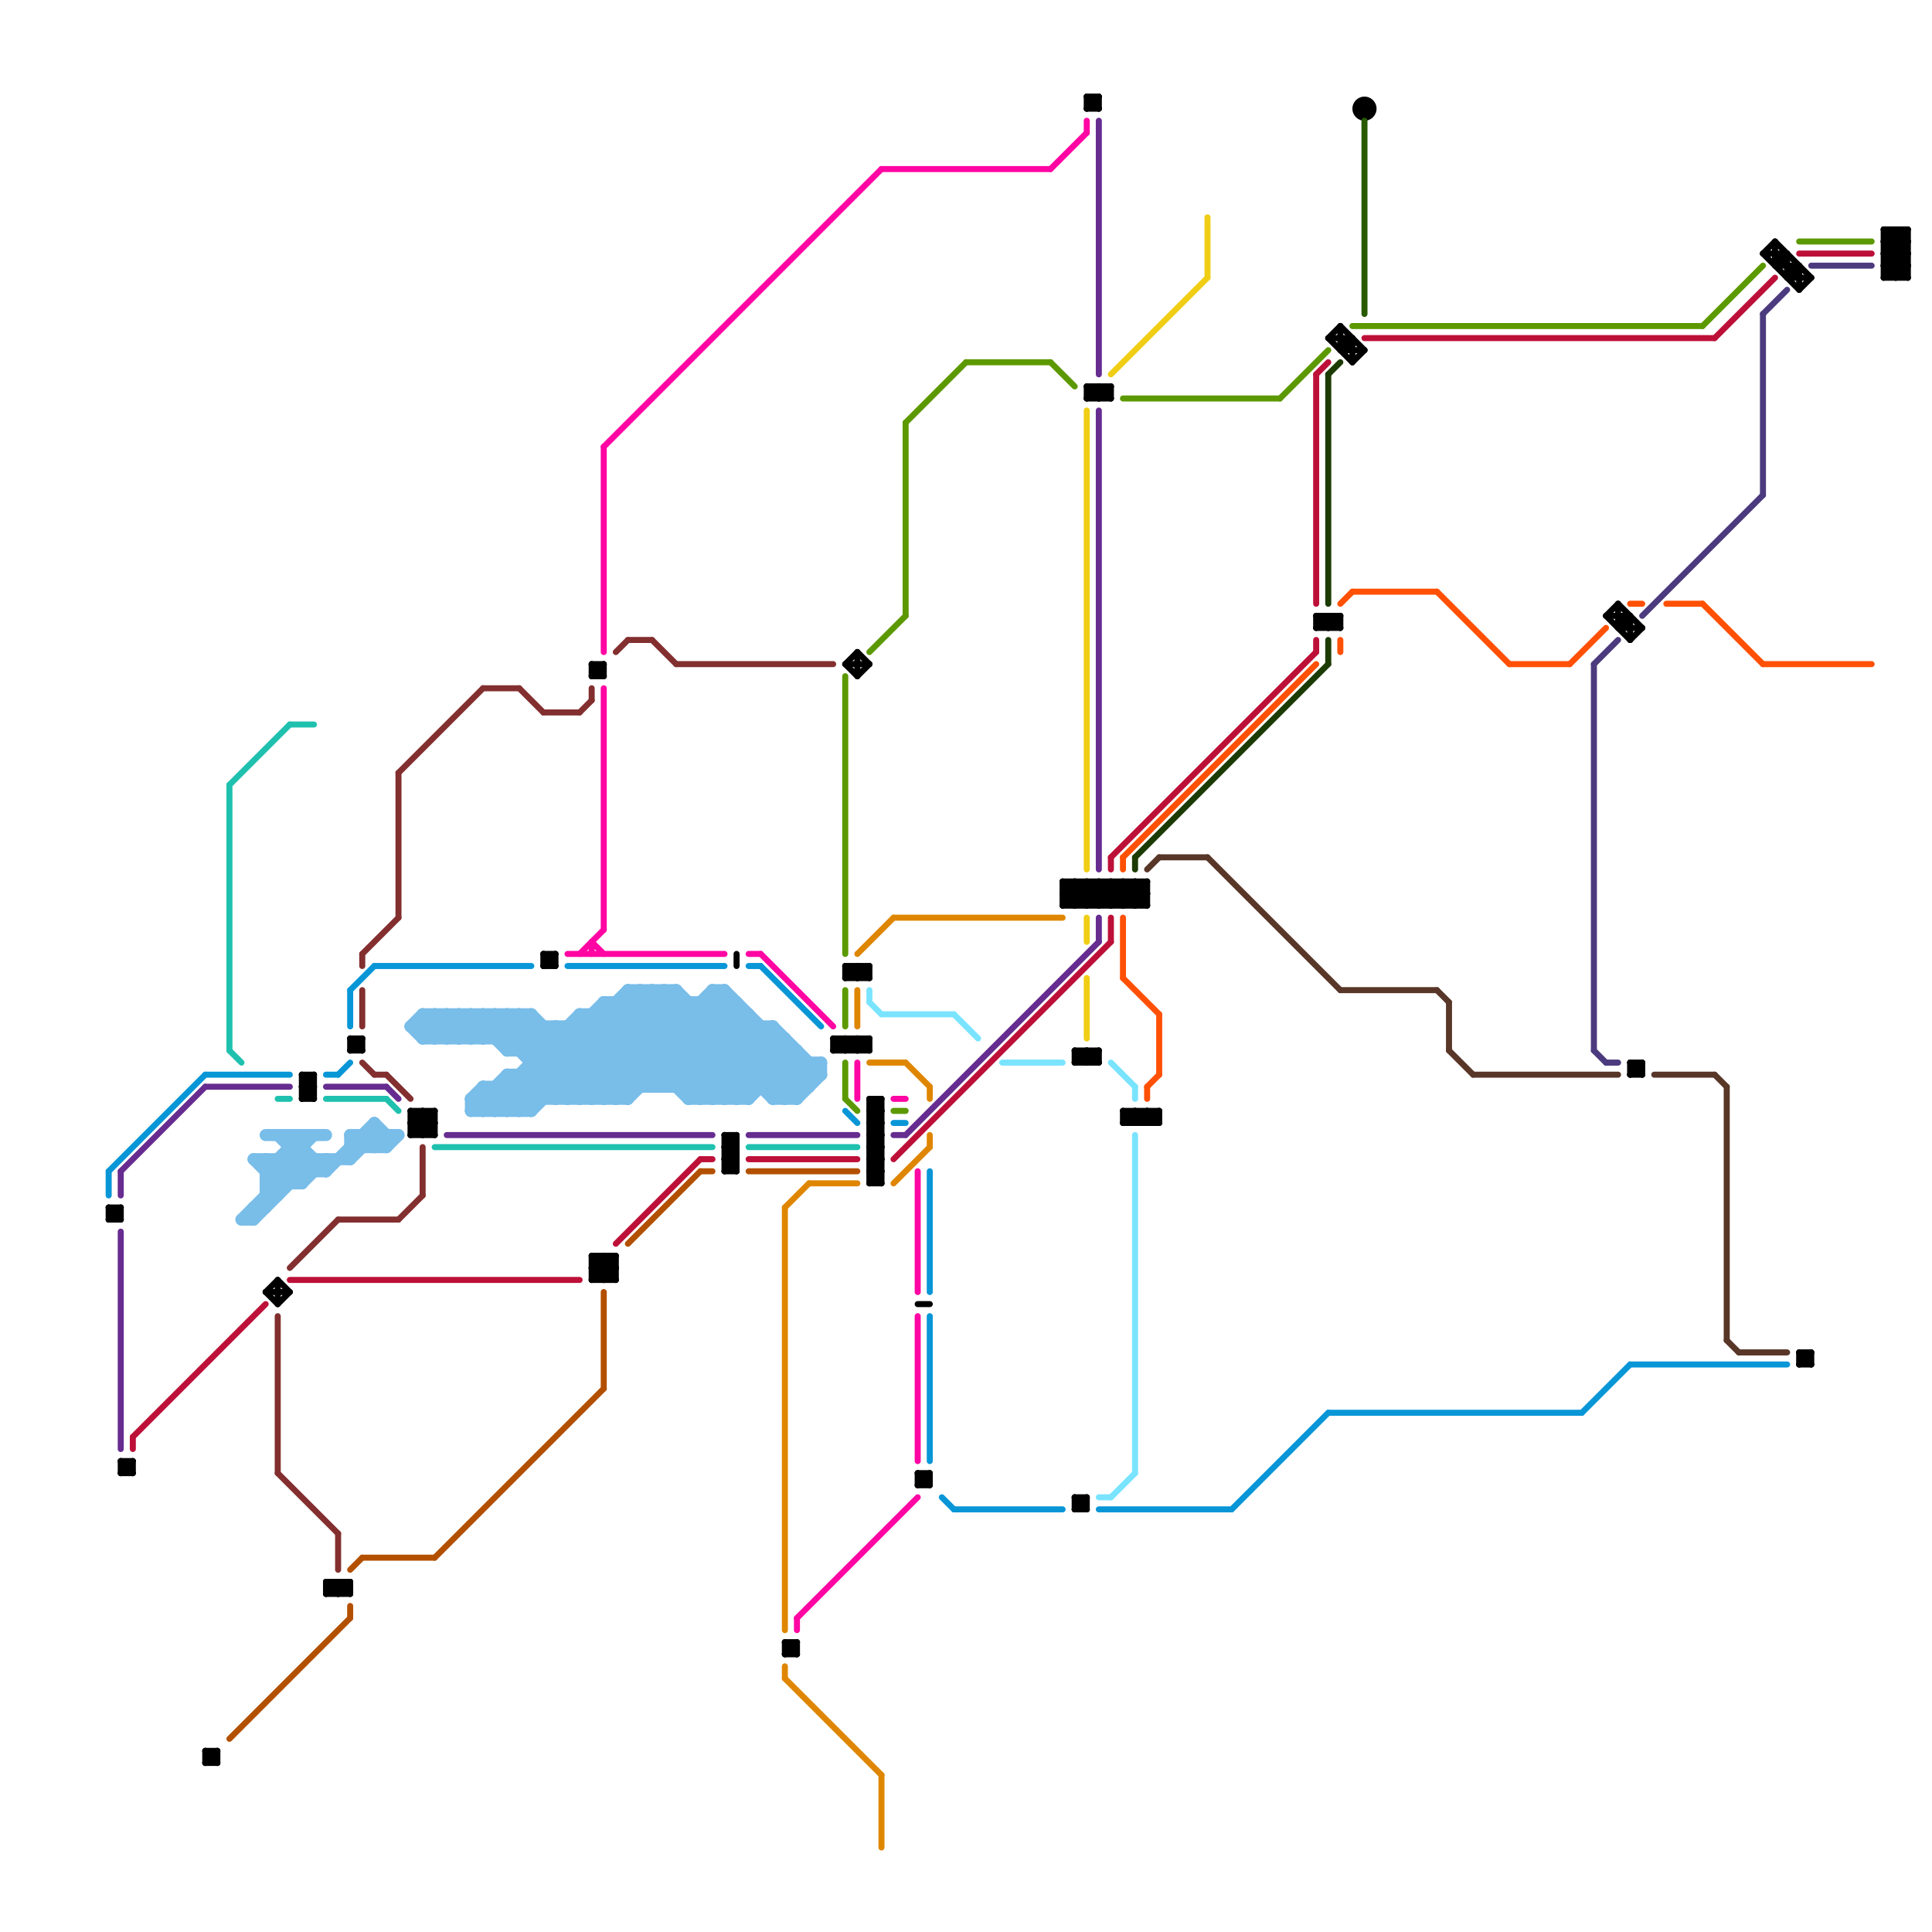 
<svg version="1.1" xmlns="http://www.w3.org/2000/svg" viewBox="0 0 160 160">
<style>line { stroke-width: 0.5; fill: none; stroke-linecap: round; stroke-linejoin: round; } .c0 { stroke: #583628 } .c1 { stroke: #bd1038 } .c2 { stroke: #662c90 } .c3 { stroke: #5c9900 } .c4 { stroke: #0896d7 } .c5 { stroke: #df8600 } .c6 { stroke: #000000 } .c7 { stroke: #1fc1ae } .c8 { stroke: #ff05a3 } .c9 { stroke: #7ae4ff } .c10 { stroke: #79bde9 } .c11 { stroke: #ff5005 } .c12 { stroke: #1c3b02 } .c13 { stroke: #295a02 } .c14 { stroke: #832f2f } .c15 { stroke: #4c3a7e } .c16 { stroke: #f0ce15 } .c17 { stroke: #b35000 } .w3 { stroke-width: .5; }.w1 { stroke-width: 1; }</style><line class="c0 " x1="119" y1="82" x2="120" y2="83"/><line class="c0 " x1="100" y1="71" x2="111" y2="82"/><line class="c0 " x1="120" y1="87" x2="122" y2="89"/><line class="c0 " x1="111" y1="82" x2="119" y2="82"/><line class="c0 " x1="137" y1="89" x2="142" y2="89"/><line class="c0 " x1="122" y1="89" x2="134" y2="89"/><line class="c0 " x1="143" y1="90" x2="143" y2="111"/><line class="c0 " x1="143" y1="111" x2="144" y2="112"/><line class="c0 " x1="144" y1="112" x2="148" y2="112"/><line class="c0 " x1="96" y1="71" x2="100" y2="71"/><line class="c0 " x1="142" y1="89" x2="143" y2="90"/><line class="c0 " x1="120" y1="83" x2="120" y2="87"/><line class="c0 " x1="95" y1="72" x2="96" y2="71"/><line class="c1 " x1="149" y1="21" x2="155" y2="21"/><line class="c1 " x1="11" y1="119" x2="22" y2="108"/><line class="c1 " x1="58" y1="96" x2="59" y2="96"/><line class="c1 " x1="92" y1="71" x2="92" y2="72"/><line class="c1 " x1="92" y1="71" x2="109" y2="54"/><line class="c1 " x1="62" y1="96" x2="71" y2="96"/><line class="c1 " x1="109" y1="31" x2="109" y2="50"/><line class="c1 " x1="24" y1="106" x2="48" y2="106"/><line class="c1 " x1="113" y1="28" x2="142" y2="28"/><line class="c1 " x1="109" y1="53" x2="109" y2="54"/><line class="c1 " x1="74" y1="96" x2="92" y2="78"/><line class="c1 " x1="109" y1="31" x2="110" y2="30"/><line class="c1 " x1="142" y1="28" x2="147" y2="23"/><line class="c1 " x1="51" y1="103" x2="58" y2="96"/><line class="c1 " x1="11" y1="119" x2="11" y2="120"/><line class="c1 " x1="92" y1="76" x2="92" y2="78"/><line class="c2 " x1="91" y1="76" x2="91" y2="78"/><line class="c2 " x1="32" y1="90" x2="33" y2="91"/><line class="c2 " x1="62" y1="94" x2="71" y2="94"/><line class="c2 " x1="75" y1="94" x2="91" y2="78"/><line class="c2 " x1="10" y1="97" x2="17" y2="90"/><line class="c2 " x1="10" y1="97" x2="10" y2="99"/><line class="c2 " x1="27" y1="90" x2="32" y2="90"/><line class="c2 " x1="91" y1="10" x2="91" y2="31"/><line class="c2 " x1="17" y1="90" x2="24" y2="90"/><line class="c2 " x1="91" y1="34" x2="91" y2="72"/><line class="c2 " x1="74" y1="94" x2="75" y2="94"/><line class="c2 " x1="37" y1="94" x2="59" y2="94"/><line class="c2 " x1="10" y1="102" x2="10" y2="120"/><line class="c3 " x1="75" y1="35" x2="80" y2="30"/><line class="c3 " x1="75" y1="35" x2="75" y2="51"/><line class="c3 " x1="72" y1="54" x2="75" y2="51"/><line class="c3 " x1="70" y1="82" x2="70" y2="85"/><line class="c3 " x1="87" y1="30" x2="89" y2="32"/><line class="c3 " x1="74" y1="92" x2="75" y2="92"/><line class="c3 " x1="106" y1="33" x2="110" y2="29"/><line class="c3 " x1="70" y1="56" x2="70" y2="79"/><line class="c3 " x1="70" y1="88" x2="70" y2="91"/><line class="c3 " x1="112" y1="27" x2="141" y2="27"/><line class="c3 " x1="141" y1="27" x2="146" y2="22"/><line class="c3 " x1="93" y1="33" x2="106" y2="33"/><line class="c3 " x1="80" y1="30" x2="87" y2="30"/><line class="c3 " x1="149" y1="20" x2="155" y2="20"/><line class="c3 " x1="70" y1="91" x2="71" y2="92"/><line class="c4 " x1="78" y1="124" x2="79" y2="125"/><line class="c4 " x1="9" y1="97" x2="17" y2="89"/><line class="c4 " x1="63" y1="80" x2="68" y2="85"/><line class="c4 " x1="91" y1="125" x2="102" y2="125"/><line class="c4 " x1="131" y1="117" x2="135" y2="113"/><line class="c4 " x1="27" y1="89" x2="28" y2="89"/><line class="c4 " x1="62" y1="80" x2="63" y2="80"/><line class="c4 " x1="29" y1="82" x2="31" y2="80"/><line class="c4 " x1="135" y1="113" x2="148" y2="113"/><line class="c4 " x1="31" y1="80" x2="44" y2="80"/><line class="c4 " x1="74" y1="93" x2="75" y2="93"/><line class="c4 " x1="28" y1="89" x2="29" y2="88"/><line class="c4 " x1="102" y1="125" x2="110" y2="117"/><line class="c4 " x1="77" y1="97" x2="77" y2="107"/><line class="c4 " x1="29" y1="82" x2="29" y2="85"/><line class="c4 " x1="9" y1="97" x2="9" y2="99"/><line class="c4 " x1="77" y1="109" x2="77" y2="121"/><line class="c4 " x1="110" y1="117" x2="131" y2="117"/><line class="c4 " x1="79" y1="125" x2="88" y2="125"/><line class="c4 " x1="17" y1="89" x2="24" y2="89"/><line class="c4 " x1="47" y1="80" x2="60" y2="80"/><line class="c4 " x1="70" y1="92" x2="71" y2="93"/><line class="c5 " x1="73" y1="147" x2="73" y2="153"/><line class="c5 " x1="65" y1="100" x2="67" y2="98"/><line class="c5 " x1="65" y1="138" x2="65" y2="139"/><line class="c5 " x1="71" y1="79" x2="74" y2="76"/><line class="c5 " x1="65" y1="100" x2="65" y2="135"/><line class="c5 " x1="71" y1="82" x2="71" y2="85"/><line class="c5 " x1="65" y1="139" x2="73" y2="147"/><line class="c5 " x1="77" y1="90" x2="77" y2="91"/><line class="c5 " x1="74" y1="98" x2="77" y2="95"/><line class="c5 " x1="77" y1="94" x2="77" y2="95"/><line class="c5 " x1="74" y1="76" x2="88" y2="76"/><line class="c5 " x1="75" y1="88" x2="77" y2="90"/><line class="c5 " x1="72" y1="88" x2="75" y2="88"/><line class="c5 " x1="67" y1="98" x2="71" y2="98"/><line class="c6 " x1="9" y1="101" x2="10" y2="101"/><line class="c6 " x1="18" y1="145" x2="18" y2="146"/><line class="c6 " x1="71" y1="86" x2="72" y2="87"/><line class="c6 " x1="90" y1="9" x2="91" y2="8"/><line class="c6 " x1="34" y1="94" x2="36" y2="92"/><line class="c6 " x1="22" y1="107" x2="23" y2="106"/><line class="c6 " x1="60" y1="94" x2="61" y2="94"/><line class="c6 " x1="60" y1="96" x2="61" y2="96"/><line class="c6 " x1="89" y1="88" x2="91" y2="88"/><line class="c6 " x1="25" y1="90" x2="26" y2="89"/><line class="c6 " x1="28" y1="131" x2="29" y2="132"/><line class="c6 " x1="72" y1="95" x2="73" y2="96"/><line class="c6 " x1="89" y1="87" x2="91" y2="87"/><line class="c6 " x1="88" y1="74" x2="95" y2="74"/><line class="c6 " x1="69" y1="86" x2="69" y2="87"/><line class="c6 " x1="45" y1="80" x2="46" y2="79"/><line class="c6 " x1="27" y1="132" x2="29" y2="132"/><line class="c6 " x1="89" y1="73" x2="89" y2="75"/><line class="c6 " x1="71" y1="56" x2="72" y2="55"/><line class="c6 " x1="45" y1="79" x2="45" y2="80"/><line class="c6 " x1="149" y1="22" x2="149" y2="24"/><line class="c6 " x1="76" y1="108" x2="77" y2="108"/><line class="c6 " x1="29" y1="131" x2="29" y2="132"/><line class="c6 " x1="90" y1="8" x2="91" y2="8"/><line class="c6 " x1="90" y1="33" x2="91" y2="32"/><line class="c6 " x1="22" y1="107" x2="23" y2="108"/><line class="c6 " x1="72" y1="97" x2="73" y2="96"/><line class="c6 " x1="150" y1="112" x2="150" y2="113"/><line class="c6 " x1="91" y1="75" x2="93" y2="73"/><line class="c6 " x1="156" y1="21" x2="158" y2="19"/><line class="c6 " x1="156" y1="23" x2="158" y2="21"/><line class="c6 " x1="9" y1="100" x2="9" y2="101"/><line class="c6 " x1="89" y1="73" x2="91" y2="75"/><line class="c6 " x1="9" y1="100" x2="10" y2="100"/><line class="c6 " x1="91" y1="87" x2="91" y2="88"/><line class="c6 " x1="72" y1="94" x2="73" y2="93"/><line class="c6 " x1="28" y1="132" x2="29" y2="131"/><line class="c6 " x1="93" y1="93" x2="94" y2="92"/><line class="c6 " x1="90" y1="33" x2="92" y2="33"/><line class="c6 " x1="70" y1="80" x2="71" y2="81"/><line class="c6 " x1="35" y1="92" x2="35" y2="94"/><line class="c6 " x1="60" y1="97" x2="61" y2="97"/><line class="c6 " x1="93" y1="92" x2="96" y2="92"/><line class="c6 " x1="60" y1="94" x2="60" y2="97"/><line class="c6 " x1="93" y1="75" x2="95" y2="73"/><line class="c6 " x1="110" y1="51" x2="110" y2="52"/><line class="c6 " x1="49" y1="105" x2="50" y2="104"/><line class="c6 " x1="109" y1="52" x2="110" y2="51"/><line class="c6 " x1="71" y1="54" x2="72" y2="55"/><line class="c6 " x1="72" y1="92" x2="73" y2="91"/><line class="c6 " x1="70" y1="86" x2="70" y2="87"/><line class="c6 " x1="157" y1="19" x2="157" y2="23"/><line class="c6 " x1="149" y1="112" x2="150" y2="113"/><line class="c6 " x1="65" y1="137" x2="66" y2="137"/><line class="c6 " x1="49" y1="55" x2="50" y2="55"/><line class="c6 " x1="60" y1="95" x2="61" y2="94"/><line class="c6 " x1="92" y1="75" x2="94" y2="73"/><line class="c6 " x1="90" y1="73" x2="92" y2="75"/><line class="c6 " x1="135" y1="88" x2="136" y2="89"/><line class="c6 " x1="90" y1="87" x2="91" y2="88"/><line class="c6 " x1="90" y1="32" x2="90" y2="33"/><line class="c6 " x1="93" y1="73" x2="93" y2="75"/><line class="c6 " x1="111" y1="27" x2="111" y2="29"/><line class="c6 " x1="10" y1="122" x2="11" y2="121"/><line class="c6 " x1="72" y1="96" x2="73" y2="96"/><line class="c6 " x1="49" y1="56" x2="50" y2="55"/><line class="c6 " x1="72" y1="94" x2="73" y2="95"/><line class="c6 " x1="10" y1="121" x2="10" y2="122"/><line class="c6 " x1="10" y1="121" x2="11" y2="121"/><line class="c6 " x1="71" y1="80" x2="72" y2="81"/><line class="c6 " x1="134" y1="52" x2="136" y2="52"/><line class="c6 " x1="91" y1="8" x2="91" y2="9"/><line class="c6 " x1="72" y1="93" x2="73" y2="93"/><line class="c6 " x1="49" y1="105" x2="50" y2="106"/><line class="c6 " x1="34" y1="93" x2="35" y2="94"/><line class="c6 " x1="49" y1="105" x2="51" y2="105"/><line class="c6 " x1="156" y1="19" x2="156" y2="23"/><line class="c6 " x1="65" y1="136" x2="65" y2="137"/><line class="c6 " x1="96" y1="92" x2="96" y2="93"/><line class="c6 " x1="72" y1="92" x2="73" y2="93"/><line class="c6 " x1="60" y1="95" x2="61" y2="96"/><line class="c6 " x1="25" y1="89" x2="26" y2="89"/><line class="c6 " x1="147" y1="20" x2="150" y2="23"/><line class="c6 " x1="25" y1="91" x2="26" y2="91"/><line class="c6 " x1="110" y1="51" x2="111" y2="52"/><line class="c6 " x1="72" y1="91" x2="73" y2="92"/><line class="c6 " x1="11" y1="121" x2="11" y2="122"/><line class="c6 " x1="90" y1="124" x2="90" y2="125"/><line class="c6 " x1="29" y1="87" x2="30" y2="86"/><line class="c6 " x1="70" y1="55" x2="71" y2="54"/><line class="c6 " x1="76" y1="123" x2="77" y2="123"/><line class="c6 " x1="93" y1="93" x2="96" y2="93"/><line class="c6 " x1="45" y1="79" x2="46" y2="79"/><line class="c6 " x1="109" y1="51" x2="109" y2="52"/><line class="c6 " x1="17" y1="145" x2="18" y2="146"/><line class="c6 " x1="70" y1="86" x2="71" y2="87"/><line class="c6 " x1="134" y1="50" x2="136" y2="52"/><line class="c6 " x1="22" y1="107" x2="24" y2="107"/><line class="c6 " x1="27" y1="132" x2="28" y2="131"/><line class="c6 " x1="88" y1="74" x2="89" y2="73"/><line class="c6 " x1="149" y1="113" x2="150" y2="113"/><line class="c6 " x1="73" y1="91" x2="73" y2="98"/><line class="c6 " x1="49" y1="106" x2="51" y2="104"/><line class="c6 " x1="65" y1="136" x2="66" y2="137"/><line class="c6 " x1="34" y1="92" x2="36" y2="92"/><line class="c6 " x1="61" y1="79" x2="61" y2="80"/><line class="c6 " x1="92" y1="73" x2="94" y2="75"/><line class="c6 " x1="34" y1="94" x2="36" y2="94"/><line class="c6 " x1="10" y1="100" x2="10" y2="101"/><line class="c6 " x1="110" y1="28" x2="111" y2="27"/><line class="c6 " x1="92" y1="32" x2="92" y2="33"/><line class="c6 " x1="95" y1="73" x2="95" y2="75"/><line class="c6 " x1="94" y1="93" x2="95" y2="92"/><line class="c6 " x1="27" y1="131" x2="28" y2="132"/><line class="c6 " x1="93" y1="92" x2="93" y2="93"/><line class="c6 " x1="35" y1="92" x2="36" y2="93"/><line class="c6 " x1="89" y1="124" x2="90" y2="125"/><line class="c6 " x1="110" y1="28" x2="112" y2="28"/><line class="c6 " x1="72" y1="95" x2="73" y2="95"/><line class="c6 " x1="17" y1="146" x2="18" y2="145"/><line class="c6 " x1="70" y1="55" x2="71" y2="56"/><line class="c6 " x1="25" y1="90" x2="26" y2="91"/><line class="c6 " x1="70" y1="55" x2="72" y2="55"/><line class="c6 " x1="34" y1="92" x2="34" y2="94"/><line class="c6 " x1="89" y1="125" x2="90" y2="124"/><line class="c6 " x1="110" y1="52" x2="111" y2="51"/><line class="c6 " x1="70" y1="87" x2="71" y2="86"/><line class="c6 " x1="146" y1="21" x2="147" y2="20"/><line class="c6 " x1="50" y1="104" x2="51" y2="105"/><line class="c6 " x1="70" y1="81" x2="71" y2="80"/><line class="c6 " x1="76" y1="122" x2="77" y2="123"/><line class="c6 " x1="94" y1="73" x2="94" y2="75"/><line class="c6 " x1="28" y1="131" x2="28" y2="132"/><line class="c6 " x1="51" y1="104" x2="51" y2="106"/><line class="c6 " x1="88" y1="74" x2="89" y2="75"/><line class="c6 " x1="95" y1="93" x2="96" y2="92"/><line class="c6 " x1="134" y1="52" x2="135" y2="51"/><line class="c6 " x1="89" y1="87" x2="89" y2="88"/><line class="c6 " x1="90" y1="73" x2="90" y2="75"/><line class="c6 " x1="72" y1="98" x2="73" y2="98"/><line class="c6 " x1="34" y1="92" x2="36" y2="94"/><line class="c6 " x1="70" y1="81" x2="72" y2="81"/><line class="c6 " x1="50" y1="104" x2="50" y2="106"/><line class="c6 " x1="91" y1="33" x2="92" y2="32"/><line class="c6 " x1="72" y1="97" x2="73" y2="98"/><line class="c6 " x1="110" y1="28" x2="112" y2="30"/><line class="c6 " x1="156" y1="21" x2="158" y2="21"/><line class="c6 " x1="109" y1="52" x2="111" y2="52"/><line class="c6 " x1="72" y1="86" x2="72" y2="87"/><line class="c6 " x1="156" y1="23" x2="158" y2="23"/><line class="c6 " x1="77" y1="122" x2="77" y2="123"/><line class="c6 " x1="60" y1="97" x2="61" y2="96"/><line class="c6 " x1="45" y1="80" x2="46" y2="80"/><line class="c6 " x1="146" y1="21" x2="148" y2="21"/><line class="c6 " x1="89" y1="124" x2="89" y2="125"/><line class="c6 " x1="136" y1="88" x2="136" y2="89"/><line class="c6 " x1="133" y1="51" x2="134" y2="50"/><line class="c6 " x1="94" y1="92" x2="94" y2="93"/><line class="c6 " x1="88" y1="75" x2="95" y2="75"/><line class="c6 " x1="135" y1="88" x2="136" y2="88"/><line class="c6 " x1="49" y1="55" x2="49" y2="56"/><line class="c6 " x1="61" y1="94" x2="61" y2="97"/><line class="c6 " x1="70" y1="80" x2="70" y2="81"/><line class="c6 " x1="157" y1="23" x2="158" y2="22"/><line class="c6 " x1="90" y1="8" x2="91" y2="9"/><line class="c6 " x1="111" y1="28" x2="112" y2="29"/><line class="c6 " x1="95" y1="92" x2="95" y2="93"/><line class="c6 " x1="23" y1="108" x2="24" y2="107"/><line class="c6 " x1="29" y1="86" x2="30" y2="86"/><line class="c6 " x1="88" y1="73" x2="90" y2="75"/><line class="c6 " x1="72" y1="96" x2="73" y2="95"/><line class="c6 " x1="147" y1="21" x2="149" y2="23"/><line class="c6 " x1="156" y1="21" x2="158" y2="23"/><line class="c6 " x1="135" y1="53" x2="136" y2="52"/><line class="c6 " x1="134" y1="50" x2="134" y2="52"/><line class="c6 " x1="156" y1="22" x2="158" y2="20"/><line class="c6 " x1="30" y1="86" x2="30" y2="87"/><line class="c6 " x1="94" y1="75" x2="95" y2="74"/><line class="c6 " x1="72" y1="93" x2="73" y2="92"/><line class="c6 " x1="91" y1="32" x2="92" y2="33"/><line class="c6 " x1="90" y1="32" x2="92" y2="32"/><line class="c6 " x1="9" y1="101" x2="10" y2="100"/><line class="c6 " x1="27" y1="131" x2="29" y2="131"/><line class="c6 " x1="50" y1="55" x2="50" y2="56"/><line class="c6 " x1="72" y1="92" x2="73" y2="92"/><line class="c6 " x1="149" y1="24" x2="150" y2="23"/><line class="c6 " x1="69" y1="87" x2="70" y2="86"/><line class="c6 " x1="133" y1="51" x2="135" y2="51"/><line class="c6 " x1="92" y1="73" x2="92" y2="75"/><line class="c6 " x1="156" y1="20" x2="157" y2="19"/><line class="c6 " x1="60" y1="95" x2="61" y2="95"/><line class="c6 " x1="71" y1="80" x2="71" y2="81"/><line class="c6 " x1="94" y1="92" x2="95" y2="93"/><line class="c6 " x1="23" y1="106" x2="23" y2="108"/><line class="c6 " x1="25" y1="91" x2="26" y2="90"/><line class="c6 " x1="23" y1="106" x2="24" y2="107"/><line class="c6 " x1="146" y1="21" x2="149" y2="24"/><line class="c6 " x1="72" y1="91" x2="73" y2="91"/><line class="c6 " x1="90" y1="32" x2="91" y2="33"/><line class="c6 " x1="111" y1="29" x2="113" y2="29"/><line class="c6 " x1="49" y1="56" x2="50" y2="56"/><line class="c6 " x1="60" y1="96" x2="61" y2="95"/><line class="c6 " x1="135" y1="89" x2="136" y2="89"/><line class="c6 " x1="111" y1="51" x2="111" y2="52"/><line class="c6 " x1="17" y1="145" x2="18" y2="145"/><line class="c6 " x1="76" y1="123" x2="77" y2="122"/><line class="c6 " x1="94" y1="73" x2="95" y2="74"/><line class="c6 " x1="35" y1="94" x2="36" y2="93"/><line class="c6 " x1="72" y1="93" x2="73" y2="94"/><line class="c6 " x1="134" y1="51" x2="135" y2="52"/><line class="c6 " x1="149" y1="113" x2="150" y2="112"/><line class="c6 " x1="135" y1="51" x2="135" y2="53"/><line class="c6 " x1="90" y1="9" x2="91" y2="9"/><line class="c6 " x1="158" y1="19" x2="158" y2="23"/><line class="c6 " x1="133" y1="51" x2="135" y2="53"/><line class="c6 " x1="49" y1="104" x2="51" y2="104"/><line class="c6 " x1="90" y1="88" x2="91" y2="87"/><line class="c6 " x1="156" y1="22" x2="157" y2="23"/><line class="c6 " x1="49" y1="106" x2="51" y2="106"/><line class="c6 " x1="111" y1="27" x2="113" y2="29"/><line class="c6 " x1="72" y1="95" x2="73" y2="94"/><line class="c6 " x1="60" y1="94" x2="61" y2="95"/><line class="c6 " x1="69" y1="86" x2="70" y2="87"/><line class="c6 " x1="60" y1="96" x2="61" y2="97"/><line class="c6 " x1="25" y1="90" x2="26" y2="90"/><line class="c6 " x1="36" y1="92" x2="36" y2="94"/><line class="c6 " x1="71" y1="81" x2="72" y2="80"/><line class="c6 " x1="49" y1="104" x2="49" y2="106"/><line class="c6 " x1="45" y1="79" x2="46" y2="80"/><line class="c6 " x1="148" y1="23" x2="149" y2="22"/><line class="c6 " x1="25" y1="89" x2="25" y2="91"/><line class="c6 " x1="88" y1="75" x2="90" y2="73"/><line class="c6 " x1="76" y1="122" x2="76" y2="123"/><line class="c6 " x1="76" y1="122" x2="77" y2="122"/><line class="c6 " x1="71" y1="87" x2="72" y2="86"/><line class="c6 " x1="72" y1="98" x2="73" y2="97"/><line class="c6 " x1="149" y1="112" x2="149" y2="113"/><line class="c6 " x1="90" y1="75" x2="92" y2="73"/><line class="c6 " x1="149" y1="112" x2="150" y2="112"/><line class="c6 " x1="135" y1="88" x2="135" y2="89"/><line class="c6 " x1="49" y1="104" x2="51" y2="106"/><line class="c6 " x1="65" y1="137" x2="66" y2="136"/><line class="c6 " x1="88" y1="73" x2="88" y2="75"/><line class="c6 " x1="157" y1="19" x2="158" y2="20"/><line class="c6 " x1="26" y1="89" x2="26" y2="91"/><line class="c6 " x1="72" y1="97" x2="73" y2="97"/><line class="c6 " x1="90" y1="87" x2="90" y2="88"/><line class="c6 " x1="17" y1="146" x2="18" y2="146"/><line class="c6 " x1="112" y1="30" x2="113" y2="29"/><line class="c6 " x1="69" y1="86" x2="72" y2="86"/><line class="c6 " x1="93" y1="92" x2="94" y2="93"/><line class="c6 " x1="89" y1="125" x2="90" y2="125"/><line class="c6 " x1="147" y1="22" x2="148" y2="21"/><line class="c6 " x1="9" y1="100" x2="10" y2="101"/><line class="c6 " x1="72" y1="94" x2="73" y2="94"/><line class="c6 " x1="148" y1="23" x2="150" y2="23"/><line class="c6 " x1="66" y1="136" x2="66" y2="137"/><line class="c6 " x1="29" y1="86" x2="29" y2="87"/><line class="c6 " x1="46" y1="79" x2="46" y2="80"/><line class="c6 " x1="72" y1="80" x2="72" y2="81"/><line class="c6 " x1="156" y1="19" x2="158" y2="19"/><line class="c6 " x1="148" y1="21" x2="148" y2="23"/><line class="c6 " x1="89" y1="87" x2="90" y2="88"/><line class="c6 " x1="112" y1="28" x2="112" y2="30"/><line class="c6 " x1="49" y1="55" x2="50" y2="56"/><line class="c6 " x1="111" y1="29" x2="112" y2="28"/><line class="c6 " x1="10" y1="122" x2="11" y2="122"/><line class="c6 " x1="70" y1="80" x2="72" y2="80"/><line class="c6 " x1="90" y1="8" x2="90" y2="9"/><line class="c6 " x1="91" y1="73" x2="91" y2="75"/><line class="c6 " x1="88" y1="73" x2="95" y2="73"/><line class="c6 " x1="72" y1="96" x2="73" y2="97"/><line class="c6 " x1="147" y1="22" x2="149" y2="22"/><line class="c6 " x1="156" y1="20" x2="158" y2="20"/><line class="c6 " x1="109" y1="51" x2="111" y2="51"/><line class="c6 " x1="17" y1="145" x2="17" y2="146"/><line class="c6 " x1="156" y1="22" x2="158" y2="22"/><line class="c6 " x1="34" y1="93" x2="35" y2="92"/><line class="c6 " x1="10" y1="121" x2="11" y2="122"/><line class="c6 " x1="71" y1="86" x2="71" y2="87"/><line class="c6 " x1="72" y1="91" x2="72" y2="98"/><line class="c6 " x1="34" y1="93" x2="36" y2="93"/><line class="c6 " x1="156" y1="19" x2="158" y2="21"/><line class="c6 " x1="147" y1="20" x2="147" y2="22"/><line class="c6 " x1="91" y1="73" x2="93" y2="75"/><line class="c6 " x1="65" y1="136" x2="66" y2="136"/><line class="c6 " x1="91" y1="32" x2="91" y2="33"/><line class="c6 " x1="109" y1="51" x2="110" y2="52"/><line class="c6 " x1="95" y1="92" x2="96" y2="93"/><line class="c6 " x1="27" y1="131" x2="27" y2="132"/><line class="c6 " x1="71" y1="54" x2="71" y2="56"/><line class="c6 " x1="50" y1="106" x2="51" y2="105"/><line class="c6 " x1="89" y1="124" x2="90" y2="124"/><line class="c6 " x1="89" y1="88" x2="90" y2="87"/><line class="c6 " x1="25" y1="89" x2="26" y2="90"/><line class="c6 " x1="135" y1="89" x2="136" y2="88"/><line class="c6 " x1="29" y1="86" x2="30" y2="87"/><line class="c6 " x1="93" y1="73" x2="95" y2="75"/><line class="c6 " x1="89" y1="75" x2="91" y2="73"/><line class="c6 " x1="29" y1="87" x2="30" y2="87"/><line class="c6 " x1="69" y1="87" x2="72" y2="87"/><line class="c6 " x1="156" y1="20" x2="158" y2="22"/><circle cx="113" cy="9" r="1" fill="#000000" /><line class="c7 " x1="19" y1="87" x2="20" y2="88"/><line class="c7 " x1="24" y1="60" x2="26" y2="60"/><line class="c7 " x1="23" y1="91" x2="24" y2="91"/><line class="c7 " x1="36" y1="95" x2="59" y2="95"/><line class="c7 " x1="19" y1="65" x2="19" y2="87"/><line class="c7 " x1="62" y1="95" x2="71" y2="95"/><line class="c7 " x1="27" y1="91" x2="32" y2="91"/><line class="c7 " x1="32" y1="91" x2="33" y2="92"/><line class="c7 " x1="19" y1="65" x2="24" y2="60"/><line class="c8 " x1="90" y1="10" x2="90" y2="11"/><line class="c8 " x1="49" y1="78" x2="49" y2="79"/><line class="c8 " x1="50" y1="37" x2="73" y2="14"/><line class="c8 " x1="66" y1="134" x2="76" y2="124"/><line class="c8 " x1="49" y1="78" x2="50" y2="79"/><line class="c8 " x1="62" y1="79" x2="63" y2="79"/><line class="c8 " x1="73" y1="14" x2="87" y2="14"/><line class="c8 " x1="66" y1="134" x2="66" y2="135"/><line class="c8 " x1="63" y1="79" x2="69" y2="85"/><line class="c8 " x1="71" y1="88" x2="71" y2="91"/><line class="c8 " x1="87" y1="14" x2="90" y2="11"/><line class="c8 " x1="76" y1="109" x2="76" y2="121"/><line class="c8 " x1="48" y1="79" x2="50" y2="77"/><line class="c8 " x1="47" y1="79" x2="60" y2="79"/><line class="c8 " x1="50" y1="37" x2="50" y2="54"/><line class="c8 " x1="74" y1="91" x2="75" y2="91"/><line class="c8 " x1="50" y1="57" x2="50" y2="77"/><line class="c8 " x1="76" y1="97" x2="76" y2="107"/><line class="c9 " x1="92" y1="124" x2="94" y2="122"/><line class="c9 " x1="94" y1="94" x2="94" y2="122"/><line class="c9 " x1="92" y1="88" x2="94" y2="90"/><line class="c9 " x1="73" y1="84" x2="79" y2="84"/><line class="c9 " x1="94" y1="90" x2="94" y2="91"/><line class="c9 " x1="72" y1="82" x2="72" y2="83"/><line class="c9 " x1="83" y1="88" x2="88" y2="88"/><line class="c9 " x1="91" y1="124" x2="92" y2="124"/><line class="c9 " x1="72" y1="83" x2="73" y2="84"/><line class="c9 " x1="79" y1="84" x2="81" y2="86"/><circle cx="44" cy="90" r="1" fill="#79bde9" /><circle cx="51" cy="89" r="1" fill="#79bde9" /><line class="c10 w1" x1="46" y1="85" x2="52" y2="91"/><line class="c10 w1" x1="21" y1="96" x2="23" y2="98"/><line class="c10 w1" x1="39" y1="84" x2="42" y2="87"/><line class="c10 w1" x1="31" y1="95" x2="32" y2="94"/><line class="c10 w1" x1="24" y1="94" x2="24" y2="98"/><line class="c10 w1" x1="65" y1="91" x2="68" y2="88"/><line class="c10 w1" x1="55" y1="90" x2="61" y2="84"/><line class="c10 w1" x1="36" y1="84" x2="36" y2="86"/><line class="c10 w1" x1="44" y1="91" x2="44" y2="92"/><line class="c10 w1" x1="59" y1="82" x2="60" y2="82"/><line class="c10 w1" x1="51" y1="83" x2="51" y2="88"/><line class="c10 w1" x1="65" y1="86" x2="65" y2="91"/><line class="c10 w1" x1="39" y1="86" x2="41" y2="84"/><line class="c10 w1" x1="36" y1="86" x2="38" y2="84"/><line class="c10 w1" x1="52" y1="91" x2="60" y2="83"/><line class="c10 w1" x1="40" y1="90" x2="42" y2="92"/><line class="c10 w1" x1="21" y1="101" x2="26" y2="96"/><line class="c10 w1" x1="60" y1="91" x2="65" y2="86"/><line class="c10 w1" x1="32" y1="95" x2="33" y2="94"/><line class="c10 w1" x1="43" y1="84" x2="43" y2="87"/><line class="c10 w1" x1="29" y1="96" x2="31" y2="94"/><line class="c10 w1" x1="23" y1="96" x2="23" y2="99"/><line class="c10 w1" x1="36" y1="84" x2="38" y2="86"/><line class="c10 w1" x1="42" y1="87" x2="66" y2="87"/><line class="c10 w1" x1="42" y1="89" x2="44" y2="91"/><line class="c10 w1" x1="22" y1="94" x2="27" y2="94"/><line class="c10 w1" x1="29" y1="94" x2="29" y2="96"/><line class="c10 w1" x1="50" y1="91" x2="59" y2="82"/><line class="c10 w1" x1="35" y1="84" x2="37" y2="86"/><line class="c10 w1" x1="56" y1="82" x2="65" y2="91"/><line class="c10 w1" x1="52" y1="82" x2="61" y2="91"/><line class="c10 w1" x1="30" y1="94" x2="31" y2="95"/><line class="c10 w1" x1="64" y1="90" x2="66" y2="88"/><line class="c10 w1" x1="67" y1="88" x2="67" y2="90"/><line class="c10 w1" x1="38" y1="86" x2="40" y2="84"/><line class="c10 w1" x1="50" y1="84" x2="57" y2="91"/><line class="c10 w1" x1="64" y1="85" x2="64" y2="91"/><line class="c10 w1" x1="34" y1="85" x2="35" y2="84"/><line class="c10 w1" x1="45" y1="89" x2="52" y2="82"/><line class="c10 w1" x1="57" y1="90" x2="62" y2="85"/><line class="c10 w1" x1="31" y1="94" x2="32" y2="95"/><line class="c10 w1" x1="52" y1="89" x2="68" y2="89"/><line class="c10 w1" x1="44" y1="92" x2="54" y2="82"/><line class="c10 w1" x1="35" y1="84" x2="44" y2="84"/><line class="c10 w1" x1="37" y1="86" x2="39" y2="84"/><line class="c10 w1" x1="62" y1="91" x2="66" y2="87"/><line class="c10 w1" x1="43" y1="89" x2="43" y2="92"/><line class="c10 w1" x1="49" y1="84" x2="49" y2="91"/><line class="c10 w1" x1="39" y1="91" x2="40" y2="90"/><line class="c10 w1" x1="44" y1="87" x2="46" y2="85"/><line class="c10 w1" x1="54" y1="82" x2="62" y2="90"/><line class="c10 w1" x1="48" y1="91" x2="56" y2="83"/><line class="c10 w1" x1="22" y1="97" x2="25" y2="94"/><line class="c10 w1" x1="22" y1="99" x2="23" y2="99"/><line class="c10 w1" x1="37" y1="84" x2="37" y2="86"/><line class="c10 w1" x1="34" y1="85" x2="35" y2="86"/><line class="c10 w1" x1="22" y1="97" x2="27" y2="97"/><line class="c10 w1" x1="39" y1="91" x2="52" y2="91"/><line class="c10 w1" x1="61" y1="91" x2="65" y2="87"/><line class="c10 w1" x1="40" y1="90" x2="40" y2="92"/><line class="c10 w1" x1="58" y1="83" x2="66" y2="91"/><line class="c10 w1" x1="55" y1="82" x2="64" y2="91"/><line class="c10 w1" x1="39" y1="91" x2="40" y2="92"/><line class="c10 w1" x1="38" y1="84" x2="40" y2="86"/><line class="c10 w1" x1="40" y1="90" x2="43" y2="90"/><line class="c10 w1" x1="35" y1="86" x2="37" y2="84"/><line class="c10 w1" x1="49" y1="84" x2="55" y2="90"/><line class="c10 w1" x1="53" y1="82" x2="53" y2="90"/><line class="c10 w1" x1="41" y1="90" x2="43" y2="92"/><line class="c10 w1" x1="50" y1="83" x2="58" y2="91"/><line class="c10 w1" x1="29" y1="95" x2="32" y2="95"/><line class="c10 w1" x1="42" y1="86" x2="44" y2="84"/><line class="c10 w1" x1="57" y1="83" x2="57" y2="91"/><line class="c10 w1" x1="39" y1="84" x2="39" y2="86"/><line class="c10 w1" x1="55" y1="82" x2="55" y2="90"/><line class="c10 w1" x1="39" y1="92" x2="42" y2="89"/><line class="c10 w1" x1="23" y1="94" x2="26" y2="97"/><line class="c10 w1" x1="22" y1="98" x2="25" y2="98"/><line class="c10 w1" x1="20" y1="101" x2="25" y2="96"/><line class="c10 w1" x1="27" y1="97" x2="31" y2="93"/><line class="c10 w1" x1="48" y1="84" x2="54" y2="90"/><line class="c10 w1" x1="42" y1="87" x2="44" y2="85"/><line class="c10 w1" x1="54" y1="82" x2="54" y2="90"/><line class="c10 w1" x1="42" y1="90" x2="44" y2="92"/><line class="c10 w1" x1="40" y1="84" x2="47" y2="91"/><line class="c10 w1" x1="31" y1="93" x2="32" y2="94"/><line class="c10 w1" x1="43" y1="87" x2="45" y2="85"/><line class="c10 w1" x1="40" y1="91" x2="41" y2="92"/><line class="c10 w1" x1="20" y1="101" x2="21" y2="101"/><line class="c10 w1" x1="56" y1="82" x2="56" y2="90"/><line class="c10 w1" x1="58" y1="83" x2="58" y2="91"/><line class="c10 w1" x1="59" y1="91" x2="64" y2="86"/><line class="c10 w1" x1="57" y1="91" x2="62" y2="91"/><line class="c10 w1" x1="49" y1="91" x2="50" y2="90"/><line class="c10 w1" x1="47" y1="85" x2="50" y2="88"/><line class="c10 w1" x1="53" y1="82" x2="62" y2="91"/><line class="c10 w1" x1="42" y1="84" x2="42" y2="87"/><line class="c10 w1" x1="35" y1="85" x2="36" y2="84"/><line class="c10 w1" x1="48" y1="84" x2="62" y2="84"/><line class="c10 w1" x1="30" y1="94" x2="30" y2="95"/><line class="c10 w1" x1="22" y1="96" x2="24" y2="98"/><line class="c10 w1" x1="25" y1="94" x2="25" y2="98"/><line class="c10 w1" x1="45" y1="85" x2="45" y2="91"/><line class="c10 w1" x1="47" y1="91" x2="56" y2="82"/><line class="c10 w1" x1="26" y1="96" x2="26" y2="97"/><line class="c10 w1" x1="50" y1="83" x2="50" y2="91"/><line class="c10 w1" x1="37" y1="84" x2="39" y2="86"/><line class="c10 w1" x1="41" y1="84" x2="41" y2="86"/><line class="c10 w1" x1="64" y1="91" x2="67" y2="88"/><line class="c10 w1" x1="29" y1="94" x2="30" y2="95"/><line class="c10 w1" x1="34" y1="85" x2="64" y2="85"/><line class="c10 w1" x1="41" y1="86" x2="43" y2="84"/><line class="c10 w1" x1="35" y1="85" x2="36" y2="86"/><line class="c10 w1" x1="41" y1="84" x2="48" y2="91"/><line class="c10 w1" x1="66" y1="87" x2="66" y2="91"/><line class="c10 w1" x1="51" y1="83" x2="59" y2="91"/><line class="c10 w1" x1="57" y1="91" x2="63" y2="85"/><line class="c10 w1" x1="41" y1="90" x2="41" y2="92"/><line class="c10 w1" x1="63" y1="85" x2="63" y2="90"/><line class="c10 w1" x1="21" y1="100" x2="22" y2="100"/><line class="c10 w1" x1="25" y1="98" x2="27" y2="96"/><line class="c10 w1" x1="40" y1="86" x2="42" y2="84"/><line class="c10 w1" x1="23" y1="96" x2="25" y2="98"/><line class="c10 w1" x1="44" y1="84" x2="44" y2="89"/><line class="c10 w1" x1="60" y1="82" x2="60" y2="91"/><line class="c10 w1" x1="59" y1="83" x2="66" y2="90"/><line class="c10 w1" x1="38" y1="84" x2="38" y2="86"/><line class="c10 w1" x1="43" y1="84" x2="50" y2="91"/><line class="c10 w1" x1="52" y1="88" x2="57" y2="83"/><line class="c10 w1" x1="39" y1="92" x2="44" y2="92"/><line class="c10 w1" x1="59" y1="82" x2="59" y2="91"/><line class="c10 w1" x1="58" y1="91" x2="64" y2="85"/><line class="c10 w1" x1="40" y1="84" x2="40" y2="86"/><line class="c10 w1" x1="51" y1="90" x2="51" y2="91"/><line class="c10 w1" x1="44" y1="88" x2="68" y2="88"/><line class="c10 w1" x1="22" y1="98" x2="26" y2="94"/><line class="c10 w1" x1="42" y1="92" x2="43" y2="91"/><line class="c10 w1" x1="64" y1="91" x2="66" y2="91"/><line class="c10 w1" x1="48" y1="85" x2="53" y2="90"/><line class="c10 w1" x1="52" y1="82" x2="52" y2="91"/><line class="c10 w1" x1="52" y1="83" x2="60" y2="91"/><line class="c10 w1" x1="42" y1="89" x2="42" y2="92"/><line class="c10 w1" x1="52" y1="82" x2="56" y2="82"/><line class="c10 w1" x1="31" y1="93" x2="31" y2="95"/><line class="c10 w1" x1="62" y1="84" x2="62" y2="91"/><line class="c10 w1" x1="50" y1="83" x2="61" y2="83"/><line class="c10 w1" x1="45" y1="90" x2="67" y2="90"/><line class="c10 w1" x1="35" y1="86" x2="65" y2="86"/><line class="c10 w1" x1="21" y1="96" x2="29" y2="96"/><line class="c10 w1" x1="68" y1="88" x2="68" y2="89"/><line class="c10 w1" x1="60" y1="82" x2="67" y2="89"/><line class="c10 w1" x1="24" y1="94" x2="27" y2="97"/><line class="c10 w1" x1="42" y1="89" x2="50" y2="89"/><line class="c10 w1" x1="48" y1="84" x2="48" y2="91"/><line class="c10 w1" x1="54" y1="90" x2="61" y2="83"/><line class="c10 w1" x1="40" y1="92" x2="48" y2="84"/><line class="c10 w1" x1="24" y1="95" x2="25" y2="95"/><line class="c10 w1" x1="59" y1="82" x2="67" y2="90"/><line class="c10 w1" x1="56" y1="90" x2="62" y2="84"/><line class="c10 w1" x1="32" y1="94" x2="32" y2="95"/><line class="c10 w1" x1="29" y1="94" x2="33" y2="94"/><line class="c10 w1" x1="41" y1="92" x2="50" y2="83"/><line class="c10 w1" x1="22" y1="98" x2="23" y2="99"/><line class="c10 w1" x1="22" y1="96" x2="22" y2="100"/><line class="c10 w1" x1="35" y1="84" x2="35" y2="86"/><line class="c10 w1" x1="47" y1="85" x2="47" y2="91"/><line class="c10 w1" x1="42" y1="84" x2="49" y2="91"/><line class="c10 w1" x1="46" y1="91" x2="55" y2="82"/><line class="c10 w1" x1="43" y1="92" x2="53" y2="82"/><line class="c10 w1" x1="21" y1="100" x2="21" y2="101"/><line class="c10 w1" x1="61" y1="83" x2="61" y2="91"/><line class="c10 w1" x1="51" y1="91" x2="60" y2="82"/><line class="c10 w1" x1="46" y1="85" x2="46" y2="91"/><line class="c10 w1" x1="66" y1="91" x2="68" y2="89"/><line class="c10 w1" x1="27" y1="96" x2="27" y2="97"/><line class="c10 w1" x1="44" y1="84" x2="51" y2="91"/><line class="c10 w1" x1="64" y1="85" x2="68" y2="89"/><line class="c10 w1" x1="44" y1="89" x2="46" y2="91"/><line class="c10 w1" x1="24" y1="96" x2="25" y2="97"/><line class="c10 w1" x1="39" y1="91" x2="39" y2="92"/><line class="c11 " x1="146" y1="55" x2="155" y2="55"/><line class="c11 " x1="95" y1="90" x2="96" y2="89"/><line class="c11 " x1="95" y1="90" x2="95" y2="91"/><line class="c11 " x1="96" y1="84" x2="96" y2="89"/><line class="c11 " x1="111" y1="50" x2="112" y2="49"/><line class="c11 " x1="119" y1="49" x2="125" y2="55"/><line class="c11 " x1="141" y1="50" x2="146" y2="55"/><line class="c11 " x1="111" y1="53" x2="111" y2="54"/><line class="c11 " x1="93" y1="76" x2="93" y2="81"/><line class="c11 " x1="93" y1="81" x2="96" y2="84"/><line class="c11 " x1="135" y1="50" x2="136" y2="50"/><line class="c11 " x1="93" y1="71" x2="93" y2="72"/><line class="c11 " x1="138" y1="50" x2="141" y2="50"/><line class="c11 " x1="125" y1="55" x2="130" y2="55"/><line class="c11 " x1="130" y1="55" x2="133" y2="52"/><line class="c11 " x1="112" y1="49" x2="119" y2="49"/><line class="c11 " x1="93" y1="71" x2="109" y2="55"/><line class="c12 " x1="94" y1="71" x2="110" y2="55"/><line class="c12 " x1="110" y1="31" x2="111" y2="30"/><line class="c12 " x1="110" y1="31" x2="110" y2="50"/><line class="c12 " x1="110" y1="53" x2="110" y2="55"/><line class="c12 " x1="94" y1="71" x2="94" y2="72"/><line class="c13 " x1="113" y1="10" x2="113" y2="26"/><line class="c14 " x1="30" y1="79" x2="30" y2="80"/><line class="c14 " x1="28" y1="127" x2="28" y2="130"/><line class="c14 " x1="24" y1="105" x2="28" y2="101"/><line class="c14 " x1="31" y1="89" x2="32" y2="89"/><line class="c14 " x1="49" y1="57" x2="49" y2="58"/><line class="c14 " x1="33" y1="101" x2="35" y2="99"/><line class="c14 " x1="30" y1="88" x2="31" y2="89"/><line class="c14 " x1="43" y1="57" x2="45" y2="59"/><line class="c14 " x1="33" y1="64" x2="33" y2="76"/><line class="c14 " x1="33" y1="64" x2="40" y2="57"/><line class="c14 " x1="32" y1="89" x2="34" y2="91"/><line class="c14 " x1="48" y1="59" x2="49" y2="58"/><line class="c14 " x1="30" y1="82" x2="30" y2="85"/><line class="c14 " x1="28" y1="101" x2="33" y2="101"/><line class="c14 " x1="40" y1="57" x2="43" y2="57"/><line class="c14 " x1="52" y1="53" x2="54" y2="53"/><line class="c14 " x1="54" y1="53" x2="56" y2="55"/><line class="c14 " x1="23" y1="122" x2="28" y2="127"/><line class="c14 " x1="51" y1="54" x2="52" y2="53"/><line class="c14 " x1="45" y1="59" x2="48" y2="59"/><line class="c14 " x1="35" y1="95" x2="35" y2="99"/><line class="c14 " x1="30" y1="79" x2="33" y2="76"/><line class="c14 " x1="56" y1="55" x2="69" y2="55"/><line class="c14 " x1="23" y1="109" x2="23" y2="122"/><line class="c15 " x1="146" y1="26" x2="146" y2="41"/><line class="c15 " x1="132" y1="55" x2="132" y2="87"/><line class="c15 " x1="136" y1="51" x2="146" y2="41"/><line class="c15 " x1="146" y1="26" x2="148" y2="24"/><line class="c15 " x1="132" y1="87" x2="133" y2="88"/><line class="c15 " x1="133" y1="88" x2="134" y2="88"/><line class="c15 " x1="132" y1="55" x2="134" y2="53"/><line class="c15 " x1="150" y1="22" x2="155" y2="22"/><line class="c16 " x1="90" y1="34" x2="90" y2="72"/><line class="c16 " x1="90" y1="81" x2="90" y2="86"/><line class="c16 " x1="100" y1="18" x2="100" y2="23"/><line class="c16 " x1="92" y1="31" x2="100" y2="23"/><line class="c16 " x1="90" y1="76" x2="90" y2="78"/><line class="c17 " x1="62" y1="97" x2="71" y2="97"/><line class="c17 " x1="29" y1="130" x2="30" y2="129"/><line class="c17 " x1="36" y1="129" x2="50" y2="115"/><line class="c17 " x1="58" y1="97" x2="59" y2="97"/><line class="c17 " x1="19" y1="144" x2="29" y2="134"/><line class="c17 " x1="50" y1="107" x2="50" y2="115"/><line class="c17 " x1="29" y1="133" x2="29" y2="134"/><line class="c17 " x1="30" y1="129" x2="36" y2="129"/><line class="c17 " x1="52" y1="103" x2="58" y2="97"/>


</svg>

